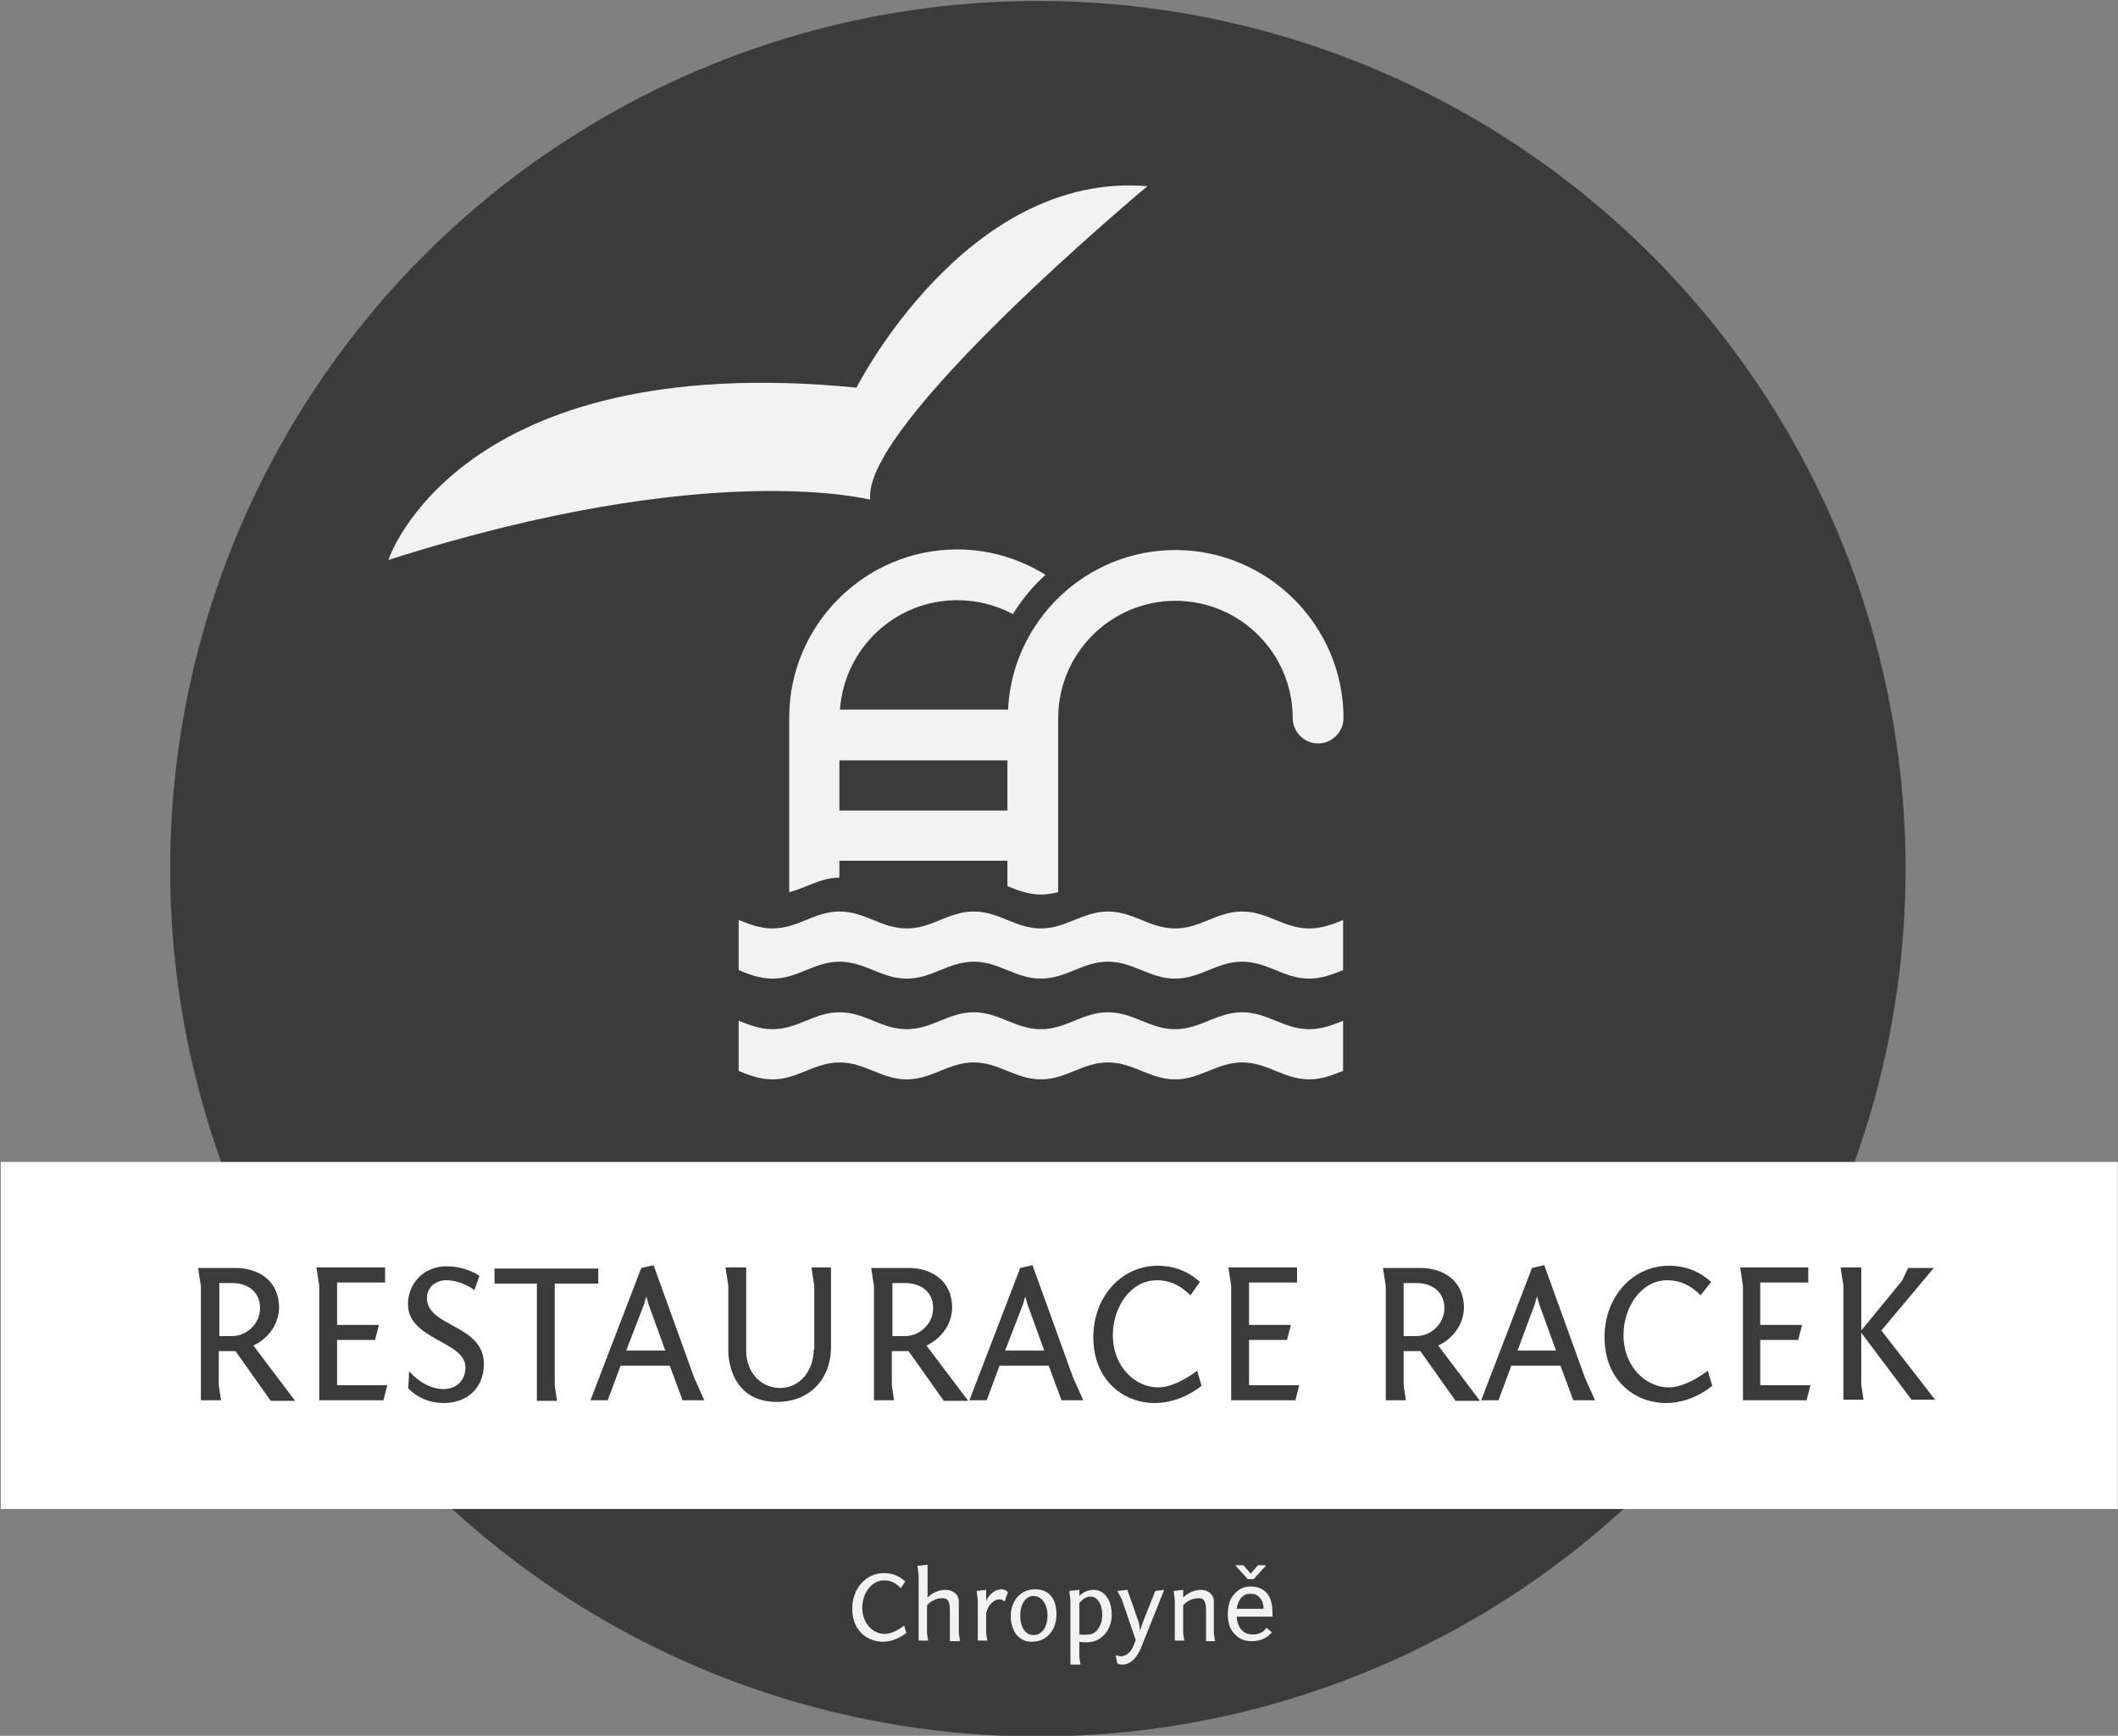 <?xml version="1.0" encoding="utf-8"?>
<!-- Generator: Adobe Illustrator 23.0.3, SVG Export Plug-In . SVG Version: 6.00 Build 0)  -->
<svg version="1.1" id="Vrstva_1" xmlns="http://www.w3.org/2000/svg" xmlns:xlink="http://www.w3.org/1999/xlink" x="0px" y="0px"
	 viewBox="0 0 379.5 311" style="enable-background:new 0 0 379.5 311;" xml:space="preserve">
<rect x="0" y="0" width="379.5" height="311" fill="#808080" stroke="none"/>
<style type="text/css">
	.st0{fill-rule:evenodd;clip-rule:evenodd;fill:#3B3B3B;}
	.st1{fill:#F2F2F2;}
	.st2{fill-rule:evenodd;clip-rule:evenodd;fill:#FFFFFF;}
	.st3{fill:#3B3B3B;}
</style>
<desc>Created with Fabric.js 3.6.3</desc>
<g>
	<g transform="matrix(3.308 0 0 3.308 246.5 240)">
		<circle class="st0" cx="-18.3" cy="-25.5" r="47"/>
	</g>
	<g transform="matrix(1.083 0 0 1.083 246.5 230)">
		<g>
			<g transform="matrix(1 0 0 1 0.5 38.695)">
				<path class="st1" d="M-5.9-82.2c-1.7,0.7-3.5,1.4-5.6,1.4c-4.2,0-6.9-2.8-11.1-2.8c-4.2,0-6.9,2.8-11.1,2.8
					c-4.2,0-6.9-2.8-11.1-2.8c-4.2,0-6.9,2.8-11.1,2.8s-6.9-2.8-11.1-2.8s-6.9,2.8-11.1,2.8c-4.2,0-6.9-2.8-11.1-2.8
					s-6.9,2.8-11.1,2.8c-2.1,0-3.8-0.7-5.6-1.4v8.3c1.7,0.7,3.5,1.4,5.6,1.4c4.2,0,6.9-2.8,11.1-2.8s6.9,2.8,11.1,2.8
					c4.2,0,6.9-2.8,11.1-2.8s6.9,2.8,11.1,2.8c4.2,0,6.9-2.8,11.1-2.8c4.2,0,6.9,2.8,11.1,2.8c4.2,0,6.9-2.8,11.1-2.8
					c4.2,0,6.9,2.8,11.1,2.8c2.1,0,3.8-0.7,5.6-1.4L-5.9-82.2L-5.9-82.2z"/>
			</g>
			<g transform="matrix(1 0 0 1 0.5 22.028)">
				<path class="st1" d="M-5.9-82.2c-1.7,0.7-3.5,1.4-5.6,1.4c-4.2,0-6.9-2.8-11.1-2.8c-4.2,0-6.9,2.8-11.1,2.8
					c-4.2,0-6.9-2.8-11.1-2.8c-4.2,0-6.9,2.8-11.1,2.8s-6.9-2.8-11.1-2.8s-6.9,2.8-11.1,2.8c-4.2,0-6.9-2.8-11.1-2.8
					s-6.9,2.8-11.1,2.8c-2.1,0-3.8-0.7-5.6-1.4v8.3c1.7,0.7,3.5,1.4,5.6,1.4c4.2,0,6.9-2.8,11.1-2.8s6.9,2.8,11.1,2.8
					c4.2,0,6.9-2.8,11.1-2.8s6.9,2.8,11.1,2.8c4.2,0,6.9-2.8,11.1-2.8c4.2,0,6.9,2.8,11.1,2.8c4.2,0,6.9-2.8,11.1-2.8
					c4.2,0,6.9,2.8,11.1,2.8c2.1,0,3.8-0.7,5.6-1.4V-82.2z"/>
			</g>
			<g transform="matrix(1 0 0 1 4.666 -14.777)">
				<path class="st1" d="M-93.4-52.4v-2.8h27.8v4.2c1.7,0.7,3.5,1.4,5.6,1.4c1,0,1.9-0.2,2.8-0.4v-28.8c0-10.7,8.7-19.4,19.4-19.4
					s19.4,8.7,19.4,19.4c0,2.3,1.9,4.2,4.2,4.2s4.2-1.9,4.2-4.2c0-15.3-12.5-27.8-27.8-27.8c-14.8,0-27,11.7-27.7,26.4h-27.8
					c0.7-10.1,9.1-18.1,19.4-18.1c3.3,0,6.4,0.8,9.2,2.3c1.5-2.4,3.3-4.6,5.4-6.5c-4.2-2.6-9.2-4.2-14.6-4.2
					c-15.3,0-27.8,12.5-27.8,27.8V-50C-98.9-50.7-96.5-52.4-93.4-52.4z M-93.4-71.8h27.8v8.3h-27.8V-71.8z"/>
			</g>
		</g>
	</g>
	<g transform="matrix(1 0 0 1 250 372.75)">
		<path class="st1" d="M-87.8-89.4c-1.1-1-2.3-1.5-3.8-1.5c-3.2,0-5.7,2.7-5.7,6.4c0,3.9,2.7,5.9,5.5,5.9c2.4,0,4.2-1.6,4.2-1.6
			l-0.4-1.3c0,0-1.8,1.5-3.5,1.5c-2,0-4-1.8-4-4.7c0-2.5,1.6-4.9,3.9-4.9c1.2,0,2.2,0.5,3,1.4L-87.8-89.4z"/>
		<path class="st1" d="M-78-78.8l-0.2-1.3v-5.7c0-1.4-1.2-2.1-2.4-2.1c-1.2,0-2.5,0.6-3.2,1.4v-5.9l-1.8,0.2l0.2,1.7v11.7h1.7
			l-0.2-1.3v-5c0,0,0.9-1.3,2.8-1.3c1.1,0,1.3,0.8,1.3,2.5v5.2H-78z"/>
		<path class="st1" d="M-69.4-87.5c-0.3-0.3-0.7-0.5-1.1-0.5c-1.6,0-2.5,1.4-2.8,2.1v-2l-1.7,0.2l0.2,1.7v7.2h1.7l-0.2-1.3v-3.2
			c0-1.6,1.3-2.9,2.4-2.9c0.3,0,0.6,0.1,0.9,0.4L-69.4-87.5z"/>
		<path class="st1" d="M-68.9-83.1c0,0.3,0.1,4.5,3.8,4.5c2.8,0,4.4-2.3,4.4-4.9c0-3.1-1.6-4.5-3.8-4.5
			C-67.2-88-68.9-85.9-68.9-83.1z M-67.2-83.3c0-1.9,0.9-3.5,2.4-3.5s2.5,1.6,2.5,3.5s-0.9,3.5-2.5,3.5S-67.2-81.4-67.2-83.3z"/>
		<path class="st1" d="M-58.1-74.5h1.7l-0.2-1.3v-2.8c0.5,0.1,1,0.1,1.4,0.1c2.6,0,4.4-2.3,4.4-4.9c0-2.9-1.5-4.5-3.2-4.5
			c-1.7,0-2.6,1.1-2.6,1.1v-1.1l-1.8,0.2l0.2,1.7V-74.5z M-56.6-79.9v-5.6c0,0,0.8-1.2,2-1.2c1.2,0,2.1,1.3,2.1,3.3
			c0,1.9-1.1,3.5-2.4,3.5C-55.6-79.8-56.6-79.9-56.6-79.9z"/>
		<path class="st1" d="M-41.4-87.9l-1.6,0.2l-2.3,5.8l-0.4,1.3l-0.2-1.3l-2.1-6l-1.8,0.2l0.8,1.5l2.5,7.3l-0.4,1
			c-0.5,1.3-1.4,1.9-2.3,1.9c-0.3,0-0.6-0.1-0.9-0.2l0.3,1.5c0.3,0.1,0.6,0.2,0.9,0.2c1.3,0,2.5-1,3.3-2.9L-41.4-87.9z"/>
		<path class="st1" d="M-32.3-78.8l-0.2-1.3v-5.7c0-1.4-1.2-2.1-2.3-2.1c-1.2,0-2.5,0.6-3.2,1.4v-1.4l-1.7,0.2l0.2,1.7v7.2h1.7
			l-0.2-1.3v-5c0,0,0.9-1.3,2.8-1.3c1.1,0,1.3,0.8,1.3,2.5v5.2H-32.3z"/>
		<path class="st1" d="M-25.7-78.7L-25.7-78.7c-1.3,0-2.3-0.4-3.1-1.3c-0.8-0.8-1.2-2-1.2-3.4l0,0v-0.3c0-0.9,0.2-1.8,0.5-2.5
			c0.4-0.7,0.9-1.3,1.5-1.7c0.6-0.4,1.3-0.6,2.1-0.6l0,0c1.2,0,2.2,0.4,2.9,1.2c0.7,0.8,1,2,1,3.5l0,0v0.7h-6.4
			c0,0.9,0.3,1.7,0.8,2.3c0.5,0.6,1.2,0.9,2,0.9l0,0c0.6,0,1.1-0.1,1.5-0.3c0.4-0.2,0.8-0.5,1-0.9l0,0l1,0.8
			C-22.9-79.3-24.1-78.7-25.7-78.7z M-25.9-87.2L-25.9-87.2c-0.7,0-1.2,0.2-1.7,0.7c-0.4,0.5-0.7,1.1-0.8,2l0,0h4.8v-0.1
			c0-0.8-0.3-1.5-0.7-1.9C-24.7-87-25.2-87.2-25.9-87.2z M-27.2-92.3l1.3,1.5l1.3-1.5h1.4v0.1l-2.2,2.4h-1l-2.2-2.4v-0.1H-27.2z"/>
	</g>
	<g transform="matrix(0.482 0 0 0.079 250.241 324.121)">
		<rect x="-518.9" y="-1467.5" class="st2" width="787" height="787"/>
	</g>
	<g transform="matrix(1 0 0 1 250 324.081)">
		<path class="st3" d="M-197.2-73.2l-7.4-9.8c2.8-1.3,4.6-4,4.6-6.8c0-4.9-3.8-7.1-7.8-7.1h-6.7l0.5,3.3v20.4h3.6l-0.4-2.7V-82
			c2.1,0,2.6,0,3,0l6.3,8.9H-197.2z M-210.7-84.7v-9.5h2.3c2.7,0,5,1.5,5,4.5c0,2.7-2.3,5-5,5H-210.7z"/>
		<path class="st3" d="M-192.8-73.2h11.5l0.7-2.7h-9V-84h6.8l0.7-2.7h-7.5v-7.6h8.6v-2.7h-12.3l0.5,3.3V-73.2z"/>
		<path class="st3" d="M-176.9-75.4c0,0,2.2,2.7,6.4,2.7c4.4,0,7.2-2.9,7.2-7c0-7.1-10.2-6.6-10.2-11.8c0-2.1,1.8-3.2,3.4-3.2
			c2.7,0,5,1.6,5.1,1.8l0.9-2.6c-1.1-0.7-3.1-1.7-5.9-1.7c-4.1,0-6.9,3.1-6.9,6.8c0,6.4,10.3,6.6,10.3,11.3c0,2.5-1.8,3.9-3.9,3.9
			c-3.6,0-6.2-3.2-6.2-3.2S-176.8-75.4-176.9-75.4z"/>
		<path class="st3" d="M-161.4-94.1h7.6v21h3.6l-0.4-2.7v-18.3h7.8v-2.7h-18.6V-94.1z"/>
		<path class="st3" d="M-144.2-73.2h3.1l2.3-6.2h8.8l2.3,6.2h3.9l-1.8-4l-7.3-20.2l-2.2,0.5L-144.2-73.2z M-134.6-90.4l0.4-1.4
			l0.4,1.4l3,8.3h-7L-134.6-90.4z"/>
		<path class="st3" d="M-104.2-82.3c0,3.8-2.5,6.9-6,6.9c-3.5,0-6.1-2.8-6.1-6.7v-14.9h-3.7l0.5,3.3v11.8c0,0.6,0.2,9,8.7,9
			c5.9,0,9.7-4.1,9.7-9.9v-14.2h-3.5l0.5,3.3V-82.3z"/>
		<path class="st3" d="M-76.6-73.2L-84-83c2.8-1.3,4.6-4,4.6-6.8c0-4.9-3.8-7.1-7.8-7.1h-6.7l0.5,3.3v20.4h3.6l-0.4-2.7V-82
			c2.1,0,2.6,0,3,0l6.3,8.9H-76.6z M-90.1-84.7v-9.5h2.3c2.7,0,5,1.5,5,4.5c0,2.7-2.3,5-5,5H-90.1z"/>
		<path class="st3" d="M-76.3-73.2h3.1l2.3-6.2h8.8l2.3,6.2h3.9l-1.8-4l-7.3-20.2l-2.2,0.5L-76.3-73.2z M-66.7-90.4l0.4-1.4l0.4,1.4
			l3,8.3h-7L-66.7-90.4z"/>
		<path class="st3" d="M-35-94.4c-2.1-1.9-4.6-2.9-7.6-2.9c-6.3,0-11.5,5.4-11.5,12.8c0,7.7,5.4,11.8,11,11.8c4.9,0,8.4-3.1,8.4-3.1
			l-0.8-2.7c0,0-3.7,3-7,3c-4,0-8.1-3.6-8.1-9.4c0-5,3.2-9.8,7.9-9.8c2.4,0,4.3,1,6,2.7L-35-94.4z"/>
		<path class="st3" d="M-29.4-73.2h11.5l0.7-2.7h-9V-84h6.8l0.7-2.7h-7.5v-7.6h8.6v-2.7h-12.3l0.5,3.3V-73.2z"/>
		<path class="st3" d="M-60.5-84.5"/>
		<path class="st3" d="M15.1-73.2L7.7-83c2.8-1.3,4.6-4,4.6-6.8c0-4.9-3.8-7.1-7.8-7.1h-6.7l0.5,3.3v20.4h3.6l-0.4-2.7V-82
			c2.1,0,2.6,0,3,0l6.3,8.9H15.1z M1.5-84.7v-9.5h2.3c2.7,0,5,1.5,5,4.5c0,2.7-2.3,5-5,5H1.5z"/>
		<path class="st3" d="M15.4-73.2h3.1l2.3-6.2h8.8l2.3,6.2h3.9l-1.8-4l-7.3-20.2l-2.2,0.5L15.4-73.2z M25-90.4l0.4-1.4l0.4,1.4
			l3,8.3h-6.9L25-90.4z"/>
		<path class="st3" d="M56.6-94.4c-2.1-1.9-4.6-2.9-7.6-2.9c-6.3,0-11.5,5.4-11.5,12.8c0,7.7,5.4,11.8,11,11.8
			c4.9,0,8.3-3.1,8.3-3.1l-0.8-2.7c0,0-3.7,3-7,3c-4,0-8.1-3.6-8.1-9.4c0-5,3.2-9.8,7.8-9.8c2.4,0,4.4,1,6,2.7L56.6-94.4z"/>
		<path class="st3" d="M62.2-73.2h11.5l0.7-2.7h-9V-84h6.8l0.7-2.7h-7.5v-7.6h8.6v-2.7H61.8l0.5,3.3V-73.2z"/>
		<path class="st3" d="M96.8-73.2l-9.7-12.5l9.4-11.2h-4.6l-1.1,2.3l-7.3,8.9v-11.3h-3.7l0.5,3.3v20.4h3.6l-0.4-2.7v-9.3l9,12H96.8z
			"/>
	</g>
	<g transform="matrix(1.579 -0.195 0.195 1.579 198 151)">
		<path class="st1" d="M-76.2-41.5c0,0,10.6-22.7,54.7-12.8c0,0,15.2-22.7,35.3-18.5c0,0-35.3,22.7-35.3,31.2
			C-21.5-41.5-38.5-48.6-76.2-41.5z"/>
	</g>
</g>
</svg>
